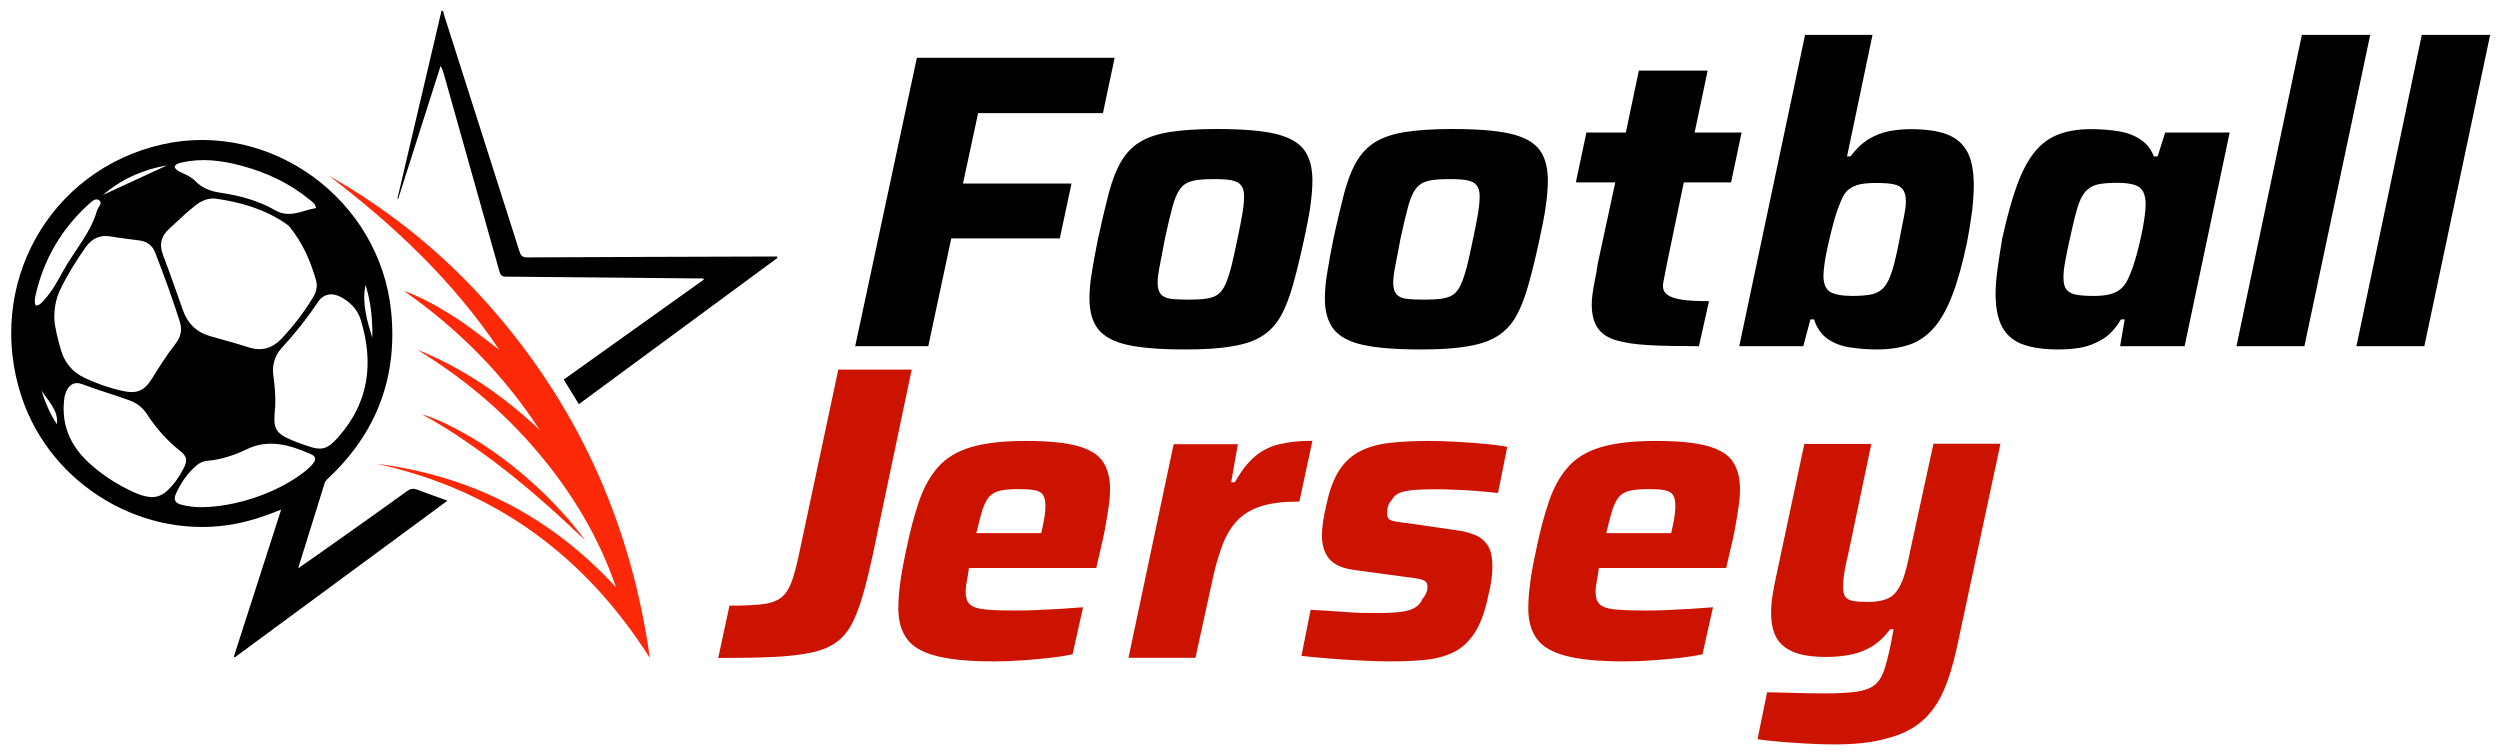 <svg width="166" height="50" viewBox="0 0 166 50" fill="none" xmlns="http://www.w3.org/2000/svg">
<path d="M56.785 22.987L60.88 3.84H74.012L73.235 7.512H64.946L63.942 12.188H71.148L70.37 15.831H63.164L61.638 22.987H56.785Z" fill="black"/>
<path d="M78.718 23.204C77.064 23.204 75.784 23.105 74.859 22.899C73.944 22.692 73.294 22.338 72.91 21.845C72.526 21.343 72.339 20.664 72.339 19.817C72.339 19.316 72.388 18.744 72.496 18.105C72.595 17.465 72.733 16.727 72.9 15.89C73.156 14.699 73.402 13.685 73.619 12.838C73.845 11.991 74.111 11.293 74.436 10.741C74.76 10.18 75.174 9.747 75.686 9.432C76.198 9.117 76.867 8.891 77.694 8.763C78.521 8.635 79.545 8.566 80.766 8.566C82.419 8.566 83.699 8.664 84.624 8.871C85.54 9.078 86.19 9.432 86.573 9.924C86.957 10.426 87.144 11.115 87.144 11.982C87.144 12.484 87.095 13.055 87.007 13.694C86.918 14.334 86.77 15.063 86.593 15.88C86.337 17.071 86.091 18.075 85.855 18.912C85.619 19.749 85.353 20.438 85.038 20.999C84.723 21.56 84.309 21.993 83.797 22.318C83.286 22.643 82.616 22.869 81.789 22.997C80.962 23.145 79.939 23.204 78.718 23.204ZM78.905 19.896C79.407 19.896 79.811 19.877 80.116 19.827C80.421 19.778 80.677 19.69 80.864 19.552C81.061 19.414 81.228 19.188 81.366 18.882C81.504 18.577 81.632 18.183 81.76 17.701C81.878 17.219 82.016 16.618 82.163 15.89C82.311 15.201 82.419 14.63 82.498 14.167C82.577 13.704 82.606 13.32 82.606 13.025C82.606 12.71 82.537 12.464 82.409 12.306C82.281 12.139 82.075 12.031 81.779 11.972C81.494 11.913 81.09 11.893 80.569 11.893C79.958 11.893 79.486 11.932 79.151 12.021C78.816 12.11 78.55 12.277 78.354 12.553C78.157 12.818 77.989 13.212 77.852 13.734C77.714 14.256 77.537 14.974 77.34 15.9C77.212 16.608 77.094 17.189 77.005 17.652C76.916 18.114 76.867 18.498 76.867 18.794C76.867 19.109 76.936 19.355 77.064 19.512C77.192 19.68 77.409 19.788 77.704 19.837C78.009 19.877 78.413 19.896 78.905 19.896Z" fill="black"/>
<path d="M94.35 23.204C92.697 23.204 91.417 23.105 90.492 22.899C89.576 22.692 88.926 22.338 88.542 21.845C88.159 21.343 87.971 20.664 87.971 19.817C87.971 19.316 88.021 18.744 88.129 18.105C88.227 17.465 88.365 16.727 88.533 15.89C88.788 14.699 89.035 13.685 89.251 12.838C89.478 11.991 89.743 11.293 90.068 10.741C90.393 10.18 90.807 9.747 91.318 9.432C91.83 9.117 92.5 8.891 93.327 8.763C94.154 8.635 95.177 8.566 96.398 8.566C98.052 8.566 99.332 8.664 100.257 8.871C101.172 9.078 101.822 9.432 102.206 9.924C102.59 10.426 102.777 11.115 102.777 11.982C102.777 12.484 102.728 13.055 102.639 13.694C102.551 14.334 102.403 15.063 102.226 15.88C101.97 17.071 101.724 18.075 101.487 18.912C101.251 19.749 100.985 20.438 100.67 20.999C100.355 21.56 99.942 21.993 99.43 22.318C98.918 22.643 98.249 22.869 97.422 22.997C96.605 23.145 95.581 23.204 94.35 23.204ZM94.547 19.896C95.049 19.896 95.453 19.877 95.758 19.827C96.063 19.778 96.319 19.69 96.506 19.552C96.703 19.414 96.871 19.188 97.008 18.882C97.146 18.577 97.274 18.183 97.402 17.701C97.52 17.219 97.658 16.618 97.806 15.89C97.953 15.201 98.062 14.63 98.141 14.167C98.219 13.704 98.249 13.32 98.249 13.025C98.249 12.71 98.18 12.464 98.052 12.306C97.924 12.139 97.717 12.031 97.422 11.972C97.136 11.913 96.733 11.893 96.211 11.893C95.601 11.893 95.128 11.932 94.793 12.021C94.459 12.11 94.193 12.277 93.996 12.553C93.799 12.818 93.632 13.212 93.494 13.734C93.356 14.256 93.179 14.974 92.982 15.9C92.854 16.608 92.736 17.189 92.647 17.652C92.559 18.114 92.51 18.498 92.51 18.794C92.51 19.109 92.579 19.355 92.707 19.512C92.834 19.68 93.051 19.788 93.346 19.837C93.651 19.877 94.045 19.896 94.547 19.896Z" fill="black"/>
<path d="M112.808 22.987C111.509 22.987 110.406 22.968 109.501 22.918C108.595 22.869 107.857 22.761 107.305 22.593C106.744 22.426 106.341 22.151 106.085 21.776C105.829 21.392 105.691 20.881 105.691 20.231C105.691 19.995 105.711 19.739 105.75 19.463C105.789 19.197 105.839 18.902 105.907 18.577C105.976 18.252 106.035 17.908 106.085 17.534L107.256 12.11H104.638L105.337 8.802H107.955L108.821 4.687H113.389L112.523 8.802H115.643L114.944 12.11H111.804L110.662 17.622C110.643 17.711 110.613 17.858 110.583 18.036C110.544 18.223 110.505 18.41 110.475 18.597C110.436 18.784 110.416 18.902 110.416 18.961C110.416 19.217 110.515 19.424 110.711 19.571C110.908 19.719 111.223 19.827 111.656 19.896C112.09 19.965 112.7 19.995 113.478 19.995L112.808 22.987Z" fill="black"/>
<path d="M124.602 23.204C124.011 23.204 123.42 23.155 122.83 23.066C122.249 22.977 121.747 22.781 121.343 22.495C120.939 22.21 120.634 21.776 120.457 21.206H120.211L119.739 22.987H115.486L119.857 2.315H124.336L122.643 10.387H122.869C123.243 9.885 123.637 9.511 124.07 9.245C124.493 8.989 124.946 8.812 125.419 8.713C125.891 8.625 126.373 8.576 126.856 8.576C127.84 8.576 128.638 8.684 129.248 8.91C129.858 9.137 130.311 9.511 130.616 10.052C130.912 10.594 131.059 11.352 131.059 12.336C131.059 12.818 131.02 13.37 130.951 13.98C130.872 14.59 130.764 15.289 130.616 16.067C130.321 17.475 129.996 18.646 129.642 19.571C129.287 20.497 128.884 21.225 128.421 21.757C127.958 22.288 127.417 22.663 126.807 22.879C126.167 23.096 125.438 23.204 124.602 23.204ZM122.987 19.65C123.529 19.65 123.962 19.611 124.296 19.542C124.631 19.463 124.897 19.306 125.104 19.069C125.31 18.833 125.488 18.459 125.645 17.957C125.803 17.455 125.96 16.766 126.127 15.9C126.236 15.309 126.334 14.807 126.423 14.393C126.501 13.99 126.551 13.655 126.551 13.389C126.551 13.015 126.482 12.749 126.344 12.572C126.206 12.395 125.99 12.277 125.704 12.228C125.419 12.169 125.035 12.149 124.552 12.149C124.159 12.149 123.834 12.178 123.548 12.228C123.273 12.287 123.026 12.385 122.83 12.523C122.623 12.661 122.455 12.868 122.328 13.153C122.239 13.34 122.131 13.606 122.003 13.95C121.885 14.295 121.766 14.679 121.658 15.122C121.55 15.555 121.442 15.988 121.353 16.402C121.264 16.815 121.186 17.199 121.146 17.544C121.097 17.888 121.077 18.144 121.077 18.311C121.077 18.833 121.225 19.188 121.52 19.384C121.816 19.552 122.308 19.65 122.987 19.65Z" fill="black"/>
<path d="M136.68 23.204C135.735 23.204 134.958 23.096 134.347 22.879C133.737 22.662 133.274 22.288 132.969 21.757C132.664 21.215 132.506 20.467 132.506 19.503C132.506 19.04 132.546 18.498 132.634 17.888C132.713 17.278 132.821 16.589 132.949 15.831C133.264 14.403 133.589 13.222 133.934 12.287C134.278 11.351 134.672 10.613 135.115 10.072C135.558 9.53 136.09 9.146 136.7 8.92C137.31 8.684 138.029 8.575 138.846 8.575C139.515 8.575 140.126 8.625 140.667 8.713C141.219 8.802 141.691 8.979 142.105 9.245C142.508 9.501 142.823 9.885 143.02 10.387H143.266L143.768 8.802H148.05L145.058 22.987H140.776L141.081 21.206H140.835C140.48 21.796 140.077 22.239 139.624 22.515C139.171 22.79 138.698 22.977 138.206 23.076C137.704 23.165 137.202 23.204 136.68 23.204ZM139.023 19.65C139.447 19.65 139.811 19.611 140.096 19.542C140.382 19.463 140.628 19.345 140.825 19.178C141.022 19.01 141.179 18.784 141.307 18.508C141.396 18.321 141.504 18.075 141.612 17.76C141.721 17.445 141.829 17.091 141.927 16.707C142.026 16.313 142.124 15.929 142.203 15.535C142.282 15.142 142.351 14.777 142.4 14.423C142.449 14.069 142.469 13.783 142.469 13.557C142.469 13.015 142.331 12.651 142.065 12.444C141.799 12.238 141.287 12.139 140.549 12.139C140.027 12.139 139.604 12.178 139.279 12.247C138.954 12.326 138.689 12.484 138.472 12.72C138.255 12.966 138.078 13.33 137.931 13.832C137.783 14.334 137.616 15.023 137.429 15.89C137.301 16.48 137.192 16.982 137.123 17.396C137.045 17.799 137.015 18.144 137.015 18.429C137.015 18.803 137.084 19.069 137.222 19.237C137.36 19.404 137.576 19.512 137.862 19.571C138.147 19.621 138.531 19.65 139.023 19.65Z" fill="black"/>
<path d="M148.503 22.987L152.844 2.315H157.383L153.012 22.987H148.503Z" fill="black"/>
<path d="M156.467 22.987L160.808 2.315H165.347L160.976 22.987H156.467Z" fill="black"/>
<path d="M47.689 43.69L48.437 40.215C49.382 40.215 50.121 40.185 50.662 40.116C51.204 40.047 51.617 39.89 51.912 39.644C52.208 39.398 52.444 39.004 52.621 38.472C52.798 37.941 52.975 37.212 53.163 36.287L55.663 24.543H60.536L58.173 35.785C57.917 37.045 57.671 38.118 57.435 39.004C57.199 39.89 56.953 40.618 56.667 41.219C56.391 41.809 56.027 42.272 55.584 42.607C55.141 42.941 54.58 43.178 53.901 43.325C53.222 43.473 52.385 43.572 51.381 43.621C50.386 43.67 49.156 43.69 47.689 43.69Z" fill="#CC1300"/>
<path d="M65.999 43.916C64.365 43.916 63.086 43.798 62.16 43.552C61.235 43.316 60.585 42.932 60.211 42.41C59.837 41.888 59.65 41.219 59.65 40.402C59.65 39.88 59.689 39.309 59.778 38.689C59.857 38.069 59.985 37.38 60.152 36.612C60.408 35.332 60.703 34.229 61.018 33.304C61.333 32.379 61.757 31.611 62.288 31.01C62.82 30.41 63.548 29.967 64.474 29.691C65.399 29.416 66.62 29.278 68.116 29.278C69.583 29.278 70.725 29.386 71.542 29.613C72.359 29.839 72.92 30.183 73.235 30.656C73.55 31.128 73.707 31.739 73.707 32.477C73.707 32.812 73.678 33.206 73.609 33.678C73.54 34.141 73.461 34.623 73.373 35.115C73.284 35.608 73.166 36.11 73.038 36.631L72.792 37.714H64.336C64.296 38.01 64.257 38.305 64.198 38.59C64.139 38.876 64.119 39.112 64.119 39.299C64.119 39.673 64.208 39.949 64.385 40.116C64.562 40.293 64.887 40.411 65.369 40.461C65.852 40.52 66.57 40.539 67.515 40.539C67.889 40.539 68.323 40.53 68.825 40.51C69.327 40.49 69.839 40.461 70.37 40.431C70.902 40.392 71.414 40.352 71.916 40.323L71.217 43.444C70.823 43.532 70.331 43.611 69.74 43.68C69.15 43.749 68.529 43.798 67.889 43.847C67.24 43.896 66.61 43.916 65.999 43.916ZM64.828 35.401H69.14L69.218 35.037C69.287 34.702 69.346 34.416 69.376 34.19C69.406 33.954 69.415 33.747 69.415 33.56C69.415 33.245 69.356 33.009 69.248 32.851C69.14 32.694 68.953 32.595 68.687 32.546C68.431 32.497 68.086 32.477 67.653 32.477C67.151 32.477 66.748 32.507 66.433 32.576C66.118 32.645 65.871 32.772 65.694 32.969C65.517 33.166 65.369 33.462 65.231 33.855C65.113 34.259 64.976 34.771 64.828 35.401Z" fill="#CC1300"/>
<path d="M74.928 43.69L77.93 29.494H82.193L81.75 32.024H81.996C82.419 31.266 82.872 30.685 83.335 30.302C83.798 29.908 84.339 29.642 84.959 29.494C85.579 29.347 86.308 29.268 87.145 29.268L86.278 33.304C85.294 33.304 84.487 33.393 83.847 33.58C83.207 33.767 82.675 34.062 82.262 34.456C81.848 34.859 81.504 35.381 81.228 36.041C80.962 36.7 80.726 37.498 80.519 38.453L79.377 43.68H74.928V43.69Z" fill="#CC1300"/>
<path d="M92.352 43.916C91.722 43.916 91.043 43.896 90.305 43.857C89.576 43.818 88.867 43.778 88.188 43.719C87.509 43.66 86.918 43.611 86.416 43.552L87.026 40.49C87.42 40.51 87.814 40.53 88.208 40.559C88.611 40.589 88.986 40.618 89.35 40.638C89.714 40.667 90.068 40.687 90.423 40.697C90.777 40.707 91.112 40.707 91.427 40.707C92.096 40.707 92.628 40.677 93.041 40.628C93.445 40.569 93.76 40.471 93.976 40.333C94.193 40.195 94.35 40.008 94.459 39.762C94.567 39.634 94.656 39.506 94.705 39.368C94.764 39.24 94.784 39.102 94.784 38.955C94.784 38.728 94.685 38.581 94.478 38.512C94.272 38.433 93.907 38.374 93.366 38.315L89.891 37.842C89.113 37.734 88.562 37.478 88.247 37.094C87.932 36.7 87.775 36.188 87.775 35.539C87.775 35.302 87.804 34.987 87.853 34.623C87.912 34.249 87.981 33.875 88.08 33.481C88.287 32.517 88.572 31.759 88.946 31.197C89.32 30.636 89.783 30.223 90.334 29.947C90.895 29.672 91.545 29.485 92.293 29.406C93.041 29.327 93.898 29.278 94.843 29.278C95.453 29.278 96.093 29.297 96.752 29.337C97.412 29.376 98.032 29.416 98.633 29.475C99.223 29.534 99.706 29.593 100.08 29.672L99.469 32.733C98.948 32.674 98.446 32.635 97.954 32.595C97.461 32.556 96.999 32.526 96.566 32.517C96.132 32.497 95.739 32.487 95.384 32.487C94.862 32.487 94.4 32.497 93.996 32.526C93.593 32.556 93.258 32.615 92.992 32.703C92.736 32.792 92.539 32.959 92.411 33.206C92.303 33.314 92.224 33.442 92.175 33.58C92.126 33.718 92.106 33.904 92.106 34.121C92.106 34.347 92.195 34.485 92.382 34.554C92.569 34.623 92.913 34.682 93.415 34.731L96.674 35.204C97.156 35.263 97.579 35.371 97.954 35.529C98.328 35.686 98.603 35.923 98.8 36.238C98.997 36.553 99.095 37.015 99.095 37.626C99.095 37.852 99.076 38.118 99.036 38.433C98.997 38.748 98.938 39.092 98.84 39.467C98.633 40.49 98.357 41.297 97.993 41.898C97.629 42.498 97.186 42.941 96.654 43.237C96.123 43.522 95.502 43.709 94.793 43.798C94.075 43.877 93.258 43.916 92.352 43.916Z" fill="#CC1300"/>
<path d="M107.827 43.916C106.193 43.916 104.913 43.798 103.988 43.552C103.063 43.316 102.413 42.932 102.039 42.41C101.665 41.888 101.478 41.219 101.478 40.402C101.478 39.88 101.517 39.309 101.606 38.689C101.684 38.069 101.812 37.38 101.98 36.612C102.236 35.332 102.531 34.229 102.846 33.304C103.161 32.379 103.584 31.611 104.116 31.01C104.647 30.41 105.376 29.967 106.301 29.691C107.227 29.416 108.447 29.278 109.944 29.278C111.41 29.278 112.552 29.386 113.369 29.613C114.186 29.839 114.748 30.183 115.063 30.656C115.378 31.128 115.535 31.739 115.535 32.477C115.535 32.812 115.506 33.206 115.437 33.678C115.368 34.141 115.289 34.623 115.2 35.115C115.112 35.608 114.994 36.11 114.866 36.631L114.62 37.714H106.163C106.124 38.01 106.085 38.305 106.026 38.59C105.967 38.876 105.947 39.112 105.947 39.299C105.947 39.673 106.036 39.949 106.213 40.116C106.39 40.293 106.715 40.411 107.197 40.461C107.679 40.52 108.398 40.539 109.343 40.539C109.717 40.539 110.15 40.53 110.652 40.51C111.154 40.49 111.666 40.461 112.198 40.431C112.73 40.392 113.241 40.352 113.743 40.323L113.045 43.444C112.651 43.532 112.159 43.611 111.568 43.68C110.977 43.749 110.357 43.798 109.717 43.847C109.058 43.896 108.437 43.916 107.827 43.916ZM106.656 35.401H110.967L111.046 35.037C111.115 34.702 111.174 34.416 111.204 34.19C111.233 33.954 111.243 33.747 111.243 33.56C111.243 33.245 111.184 33.009 111.076 32.851C110.967 32.694 110.78 32.595 110.515 32.546C110.259 32.497 109.914 32.477 109.481 32.477C108.979 32.477 108.575 32.507 108.26 32.576C107.945 32.645 107.699 32.772 107.522 32.969C107.345 33.166 107.197 33.462 107.059 33.855C106.941 34.259 106.803 34.771 106.656 35.401Z" fill="#CC1300"/>
<path d="M121.816 49.429C121.166 49.429 120.516 49.409 119.867 49.37C119.217 49.33 118.616 49.291 118.075 49.242C117.524 49.193 117.071 49.143 116.697 49.084L117.337 45.964C117.908 45.983 118.42 45.993 118.862 46.003C119.305 46.013 119.729 46.023 120.113 46.032C120.506 46.042 120.851 46.042 121.166 46.042C122.042 46.042 122.731 46.003 123.253 45.934C123.775 45.855 124.168 45.718 124.454 45.501C124.73 45.284 124.936 44.979 125.084 44.566C125.222 44.162 125.369 43.611 125.517 42.922C125.557 42.735 125.596 42.548 125.625 42.351C125.665 42.154 125.704 41.967 125.734 41.78H125.507C125.173 42.242 124.789 42.607 124.365 42.882C123.942 43.148 123.47 43.345 122.958 43.453C122.446 43.562 121.885 43.621 121.274 43.621C120.349 43.621 119.611 43.512 119.079 43.286C118.538 43.06 118.164 42.735 117.937 42.311C117.711 41.888 117.602 41.347 117.602 40.697C117.602 40.323 117.632 39.929 117.701 39.496C117.77 39.073 117.858 38.62 117.967 38.128L119.808 29.475H124.257L122.731 36.74C122.603 37.281 122.505 37.724 122.456 38.078C122.397 38.433 122.377 38.738 122.377 38.994C122.377 39.289 122.436 39.506 122.544 39.644C122.652 39.782 122.83 39.87 123.076 39.909C123.312 39.949 123.627 39.968 123.991 39.968C124.474 39.968 124.867 39.919 125.173 39.811C125.478 39.713 125.734 39.535 125.921 39.279C126.118 39.033 126.285 38.689 126.423 38.266C126.561 37.842 126.698 37.291 126.826 36.621L128.382 29.465H132.831L129.937 42.991C129.691 44.123 129.396 45.097 129.032 45.914C128.667 46.731 128.195 47.391 127.594 47.903C127.004 48.415 126.236 48.789 125.301 49.025C124.375 49.301 123.214 49.429 121.816 49.429Z" fill="#CC1300"/>
<path d="M19.889 37.675C20.893 36.966 21.907 36.267 22.911 35.548C24.29 34.574 25.668 33.59 27.036 32.605C27.253 32.448 27.44 32.418 27.686 32.507C28.336 32.753 28.985 32.979 29.714 33.245C24.969 36.74 20.283 40.195 15.587 43.65C15.568 43.63 15.548 43.621 15.528 43.601C16.572 40.372 17.605 37.143 18.669 33.836C17.635 34.259 16.68 34.574 15.686 34.771C9.651 35.952 3.41 32.28 1.441 26.374C-1.02 18.971 3.253 11.283 10.774 9.589C17.98 7.965 25.235 13.251 25.973 20.694C26.406 25.035 25.008 28.707 21.868 31.69C21.74 31.808 21.612 31.906 21.553 32.093C20.982 33.934 20.401 35.775 19.83 37.626C19.83 37.655 19.811 37.704 19.82 37.714C19.86 37.754 19.879 37.714 19.889 37.675ZM14.258 13.182C13.737 13.153 13.313 13.37 12.93 13.675C12.339 14.137 11.807 14.679 11.246 15.181C10.695 15.673 10.557 16.224 10.823 16.923C11.286 18.144 11.719 19.384 12.152 20.615C12.467 21.491 13.057 22.062 13.943 22.318C14.8 22.564 15.666 22.79 16.523 23.066C17.389 23.342 18.088 23.125 18.698 22.485C19.495 21.639 20.195 20.723 20.795 19.729C21.002 19.394 21.09 19.01 20.992 18.636C20.628 17.347 20.096 16.126 19.24 15.073C19.161 14.984 19.062 14.905 18.964 14.836C17.537 13.872 15.942 13.409 14.258 13.182ZM3.607 21.137C3.627 21.688 3.824 22.475 4.05 23.253C4.306 24.11 4.828 24.72 5.625 25.094C6.442 25.478 7.289 25.773 8.155 25.96C9.11 26.167 9.592 25.95 10.114 25.104C10.596 24.326 11.089 23.548 11.65 22.83C12.004 22.387 12.112 21.895 11.935 21.343C11.443 19.798 10.892 18.282 10.301 16.766C10.124 16.303 9.77 16.037 9.277 15.968C8.647 15.88 8.007 15.821 7.377 15.703C6.649 15.575 6.107 15.821 5.684 16.421C5.064 17.307 4.493 18.213 4.021 19.188C3.774 19.719 3.597 20.27 3.607 21.137ZM18.275 26.954C18.255 27.171 18.235 27.388 18.226 27.604C18.176 28.421 18.373 28.766 19.112 29.11C19.495 29.288 19.899 29.435 20.303 29.573C21.366 29.957 21.73 29.858 22.488 28.992C24.506 26.699 24.831 24.07 23.945 21.215C23.738 20.546 23.256 20.064 22.646 19.729C22.045 19.404 21.474 19.503 21.09 20.083C20.372 21.166 19.564 22.17 18.688 23.125C18.206 23.657 18.058 24.297 18.157 25.005C18.245 25.655 18.304 26.305 18.275 26.954ZM10.055 33.009C10.419 33.019 10.774 32.881 11.079 32.605C11.541 32.182 11.896 31.67 12.181 31.119C12.467 30.567 12.427 30.311 11.945 29.927C11.079 29.248 10.37 28.431 9.77 27.516C9.484 27.073 9.09 26.758 8.588 26.58C7.564 26.206 6.511 25.911 5.487 25.517C4.926 25.301 4.532 25.557 4.345 26.137C4.296 26.275 4.267 26.423 4.257 26.571C4.07 28.274 4.71 29.642 5.93 30.754C6.826 31.571 7.85 32.221 8.952 32.713C9.277 32.861 9.632 32.979 10.055 33.009ZM13.294 33.678C15.686 33.678 18.491 32.694 20.253 31.296C20.441 31.148 20.628 30.981 20.775 30.794C21.012 30.508 20.982 30.311 20.637 30.154C19.249 29.544 17.852 29.12 16.365 29.839C15.548 30.233 14.682 30.518 13.766 30.597C13.5 30.616 13.245 30.735 13.038 30.912C12.437 31.434 12.004 32.074 11.679 32.792C11.502 33.186 11.63 33.402 12.043 33.511C12.506 33.639 12.969 33.668 13.294 33.678ZM20.982 13.813C20.943 13.527 20.746 13.409 20.588 13.281C19.24 12.169 17.704 11.45 16.04 11.007C14.751 10.662 13.451 10.485 12.122 10.781C11.925 10.83 11.699 10.84 11.591 11.076C11.689 11.322 11.915 11.391 12.122 11.489C12.427 11.637 12.733 11.775 12.969 12.021C13.431 12.513 14.012 12.7 14.642 12.799C15.902 12.986 17.143 13.31 18.245 13.95C19.23 14.521 20.067 13.97 20.982 13.813ZM2.367 20.29C2.652 20.28 2.77 20.093 2.918 19.936C3.45 19.355 3.824 18.666 4.198 17.986C4.936 16.648 6.009 15.496 6.442 13.98C6.511 13.754 6.836 13.488 6.59 13.301C6.344 13.114 6.078 13.389 5.871 13.576C4.08 15.21 2.908 17.209 2.367 19.581C2.317 19.817 2.268 20.044 2.367 20.29ZM6.836 12.946C8.254 12.287 9.681 11.637 11.098 10.977C9.514 11.253 8.076 11.883 6.836 12.946ZM24.723 22.426C24.742 21.235 24.634 20.064 24.27 18.912C24.024 20.142 24.368 21.284 24.723 22.426ZM2.751 25.921C2.997 26.718 3.322 27.486 3.784 28.175C3.883 27.21 3.184 26.63 2.751 25.921Z" fill="black"/>
<path d="M25.097 30.804C31.368 31.621 36.595 34.318 40.907 39.004C39.755 35.647 37.953 32.664 35.669 29.977C33.376 27.279 30.708 25.045 27.686 23.214C30.757 24.434 33.425 26.275 35.837 28.549C33.435 24.858 30.403 21.826 26.82 19.316C27.991 19.729 29.064 20.349 30.117 21.009C31.171 21.678 32.145 22.466 33.149 23.224C30.088 18.656 26.17 14.974 21.848 11.677C26.14 14.098 29.891 17.209 33.09 20.989C38.623 27.516 41.94 35.056 43.151 43.69C38.81 36.858 32.854 32.546 25.107 30.814C25.107 30.764 25.097 30.843 25.097 30.804Z" fill="#FB2907"/>
<path d="M51.617 17.13C47.236 20.359 42.856 23.588 38.436 26.836C38.101 26.295 37.776 25.763 37.432 25.202C40.542 22.987 43.633 20.772 46.744 18.558C46.636 18.43 46.508 18.489 46.41 18.489C42.137 18.449 37.865 18.4 33.583 18.37C33.267 18.37 33.218 18.213 33.149 17.977C31.919 13.586 30.678 9.186 29.438 4.795C29.399 4.667 29.359 4.539 29.251 4.392C28.316 7.335 27.371 10.269 26.436 13.212C26.416 13.202 26.396 13.202 26.387 13.192C27.361 9.028 28.336 4.864 29.32 0.7C29.468 0.72 29.438 0.848 29.468 0.936C31.141 6.183 32.815 11.43 34.488 16.677C34.587 16.982 34.695 17.101 35.03 17.091C40.424 17.061 45.819 17.051 51.223 17.032C51.351 17.032 51.479 17.032 51.617 17.032C51.587 17.071 51.607 17.101 51.617 17.13Z" fill="black"/>
<path d="M28.001 27.506C29.103 27.84 30.137 28.372 31.141 28.953C32.145 29.524 33.09 30.203 34.006 30.912C34.902 31.64 35.788 32.398 36.585 33.235C36.998 33.639 37.373 34.082 37.766 34.505C38.14 34.948 38.505 35.401 38.849 35.864C37.993 35.086 37.176 34.279 36.309 33.53C35.453 32.772 34.577 32.034 33.681 31.325C32.785 30.616 31.86 29.947 30.915 29.297C29.989 28.658 29.015 28.047 28.001 27.506Z" fill="#FB2907"/>
</svg>
